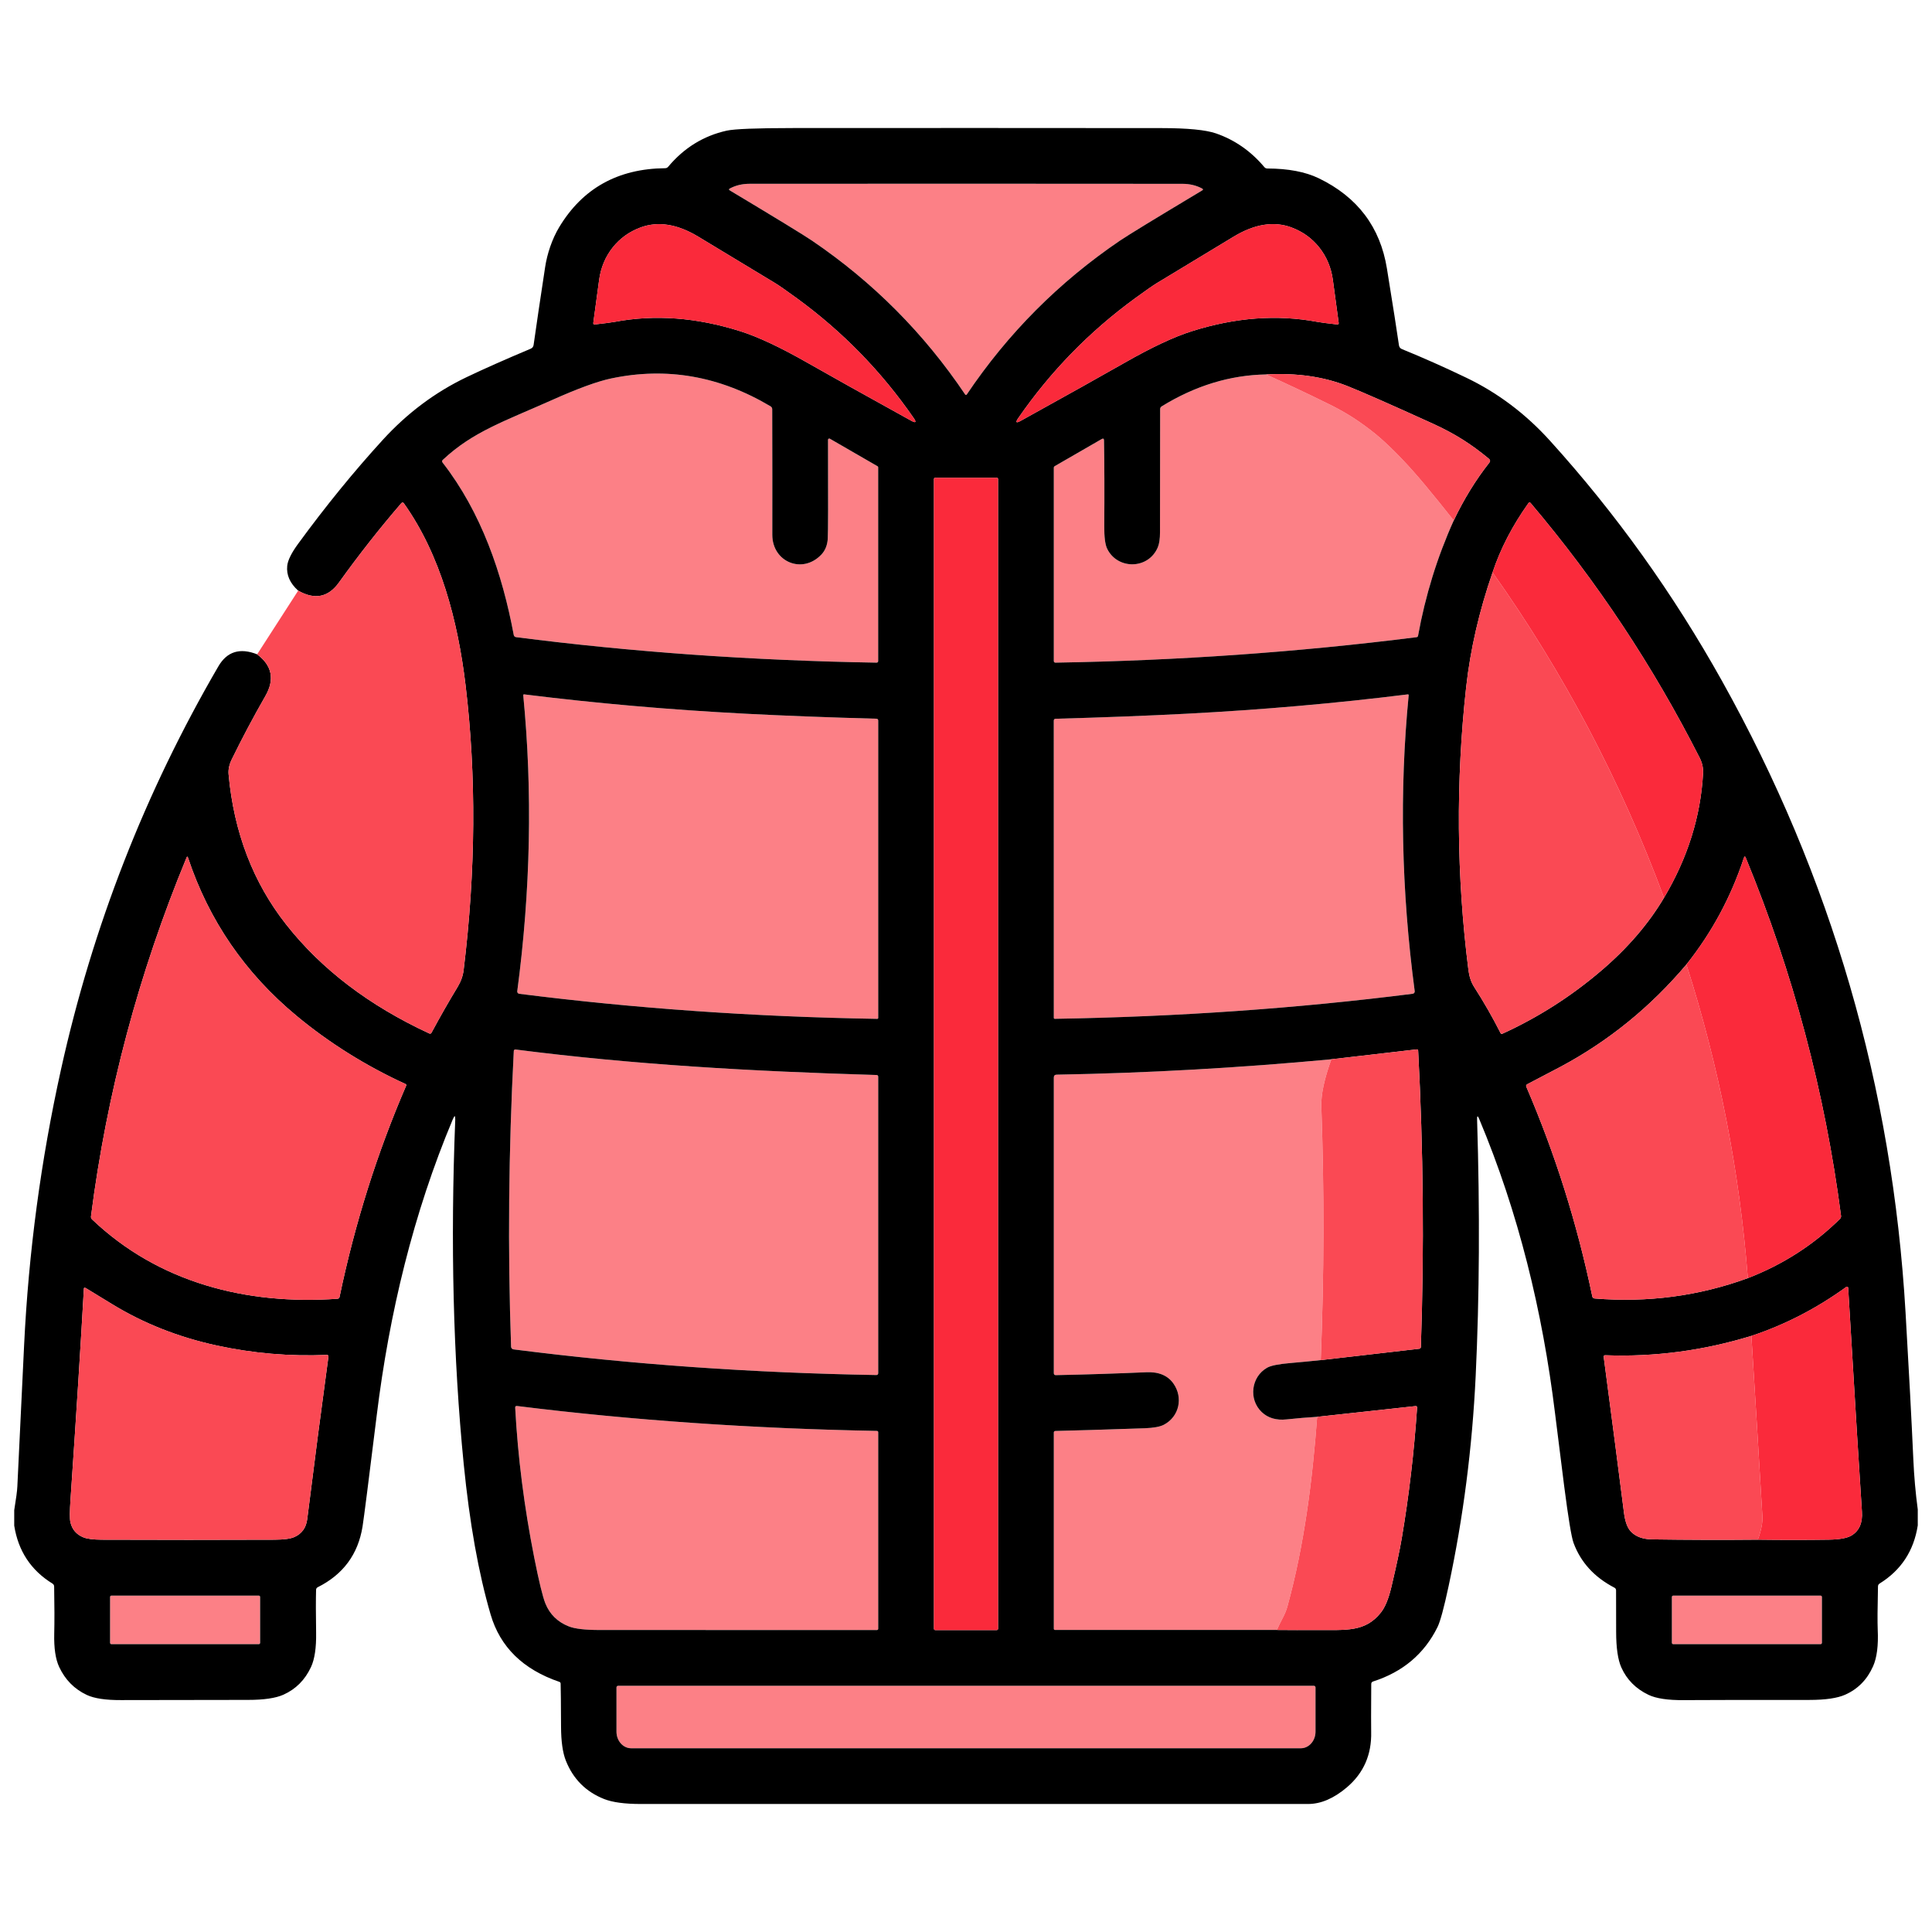 <?xml version="1.0" encoding="UTF-8"?>
<!DOCTYPE svg PUBLIC "-//W3C//DTD SVG 1.1//EN" "http://www.w3.org/Graphics/SVG/1.1/DTD/svg11.dtd">
<!-- Creator: CorelDRAW -->
<svg xmlns="http://www.w3.org/2000/svg" xml:space="preserve" width="21.675mm" height="21.675mm" version="1.1" style="shape-rendering:geometricPrecision; text-rendering:geometricPrecision; image-rendering:optimizeQuality; fill-rule:evenodd; clip-rule:evenodd"
viewBox="0 0 2167.46 2167.46"
 xmlns:xlink="http://www.w3.org/1999/xlink"
 xmlns:xodm="http://www.corel.com/coreldraw/odm/2003">
 <defs>
  <style type="text/css">
   <![CDATA[
    .fil1 {fill:black;fill-rule:nonzero}
    .fil3 {fill:#FA2A3B;fill-rule:nonzero}
    .fil2 {fill:#FA4954;fill-rule:nonzero}
    .fil0 {fill:#FC8086;fill-rule:nonzero}
   ]]>
  </style>
 </defs>
 <g id="Layer_x0020_1">
  <g id="_1591238607968">
   <g>
    <path class="fil0" d="M1083.72 206.1c142.68,0.03 223.65,0.07 242.92,0.13 8.15,0.03 15.46,1.78 21.94,5.25 1.33,0.7 1.35,1.44 0.04,2.21 -52.22,31.26 -82.96,50.03 -92.22,56.31 -68.43,46.49 -125.73,104.06 -171.88,172.68 -0.12,0.17 -0.24,0.27 -0.38,0.29 -0.14,0.06 -0.28,0.09 -0.42,0.09 -0.16,0 -0.32,-0.03 -0.46,-0.09 -0.13,-0.02 -0.26,-0.12 -0.37,-0.29 -46.13,-68.63 -103.41,-126.19 -171.85,-172.68 -9.25,-6.28 -39.99,-25.07 -92.21,-56.35 -1.31,-0.78 -1.3,-1.51 0.04,-2.21 6.48,-3.47 13.79,-5.23 21.94,-5.25 19.27,-0.06 100.24,-0.09 242.91,-0.09z"/>
    <path class="fil0" d="M921.43 622.2c4.34,-4.56 6.74,-10.51 7.22,-17.85 0.42,-6.76 0.51,-43.73 0.29,-110.91 0,-0.14 0.02,-0.26 0.05,-0.38 0.2,-0.76 0.96,-1.21 1.7,-1.01 0.12,0.03 0.24,0.08 0.35,0.15l53.5 30.9c0.41,0.22 0.66,0.65 0.67,1.12l-0.01 217.23c0,1.33 -0.65,1.99 -1.95,1.96 -139.23,-2.34 -274.02,-11.88 -404.38,-28.61 -1.24,-0.17 -2.25,-1.12 -2.5,-2.37 -12.89,-69.25 -36.58,-137.9 -79.83,-193.46 -0.87,-1.11 -0.78,-2.14 0.25,-3.09 33.74,-31.66 69.61,-43.46 122.2,-66.94 29.09,-13.02 51.31,-21.13 66.66,-24.36 62.14,-13.13 121.76,-2.7 178.85,31.28 1.13,0.66 1.83,1.88 1.83,3.19 0.14,53.52 0.17,100.47 0.09,140.88 -0.04,30.53 33.78,44.63 55.01,22.27z"/>
    <path class="fil0" d="M1420.36 420.07c25.22,11.43 49.32,22.83 72.29,34.21 10.62,5.25 20.39,10.9 29.32,16.93 10.45,7.09 19.32,13.85 26.61,20.27 15.71,13.88 32.21,31.17 49.51,51.89 10.92,13.1 21.87,26.61 32.82,40.54 -18.54,41.13 -31.89,84.27 -40.04,129.43 -0.11,0.76 -0.75,1.38 -1.56,1.49 -132.57,16.77 -267.61,26.3 -405.11,28.58 -1.3,0 -1.96,-0.66 -1.96,-1.96l0 -216.64c0,-0.81 0.35,-1.42 1.04,-1.84l52.68 -30.4c1.67,-0.98 2.53,-0.49 2.59,1.46 0.47,27.41 0.57,59.4 0.29,95.97 -0.11,12.4 0.98,20.94 3.25,25.61 11.52,23.69 46.35,23.48 56.86,-1.71 1.61,-3.87 2.42,-9.48 2.42,-16.85 0.02,-54.58 0.08,-100.58 0.16,-137.98 0,-1.39 0.6,-2.46 1.79,-3.21 37.54,-23.11 76.56,-35.04 117.04,-35.79z"/>
    <path class="fil0" d="M587.92 778.99c80.58,10.04 163.24,17.26 247.97,21.69 44.99,2.33 94.05,4.21 147.19,5.63 1.44,0.02 2.17,0.75 2.17,2.17l0 333.51c0,0.57 -0.49,1.04 -1.09,1.04 -137.78,-2.28 -271.67,-11.65 -401.66,-28.11 0,-0.01 0,-0.01 0,-0.01 -1.4,-0.17 -2.38,-1.46 -2.21,-2.87 0,0 0,0 0,0 15.01,-113.23 17.25,-223.94 6.71,-332.14 0,-0.03 0,-0.05 0,-0.08 0,-0.46 0.37,-0.84 0.83,-0.84 0.03,0 0.06,0 0.09,0.01l0 0z"/>
    <path class="fil0" d="M1579.44 778.99c0.03,-0.01 0.06,-0.01 0.09,-0.01 0.46,0 0.83,0.38 0.83,0.84 0,0.03 0,0.05 0,0.08 -10.51,108.17 -8.26,218.87 6.76,332.1 0,0 0,0 0,0 0.17,1.41 -0.82,2.7 -2.21,2.87 0,0 0,0 0,0 -129.97,16.47 -263.83,25.84 -401.58,28.12 -0.6,-0.01 -1.09,-0.47 -1.09,-1.05l-0.04 -333.42c0,-1.42 0.72,-2.14 2.17,-2.17 53.14,-1.45 102.19,-3.34 147.15,-5.67 84.73,-4.43 167.37,-11.65 247.92,-21.69z"/>
    <path class="fil0" d="M578.29 1177.4c131.84,16.93 265.02,24.52 405,28.61 1.3,0.03 1.96,0.7 1.96,2l0 332.39c0,1.5 -0.75,2.24 -2.26,2.21 -139.36,-2.37 -275,-11.96 -406.91,-28.78 -1.5,-0.2 -2.65,-1.45 -2.71,-2.97 -3.84,-109.13 -2.83,-219.77 3.04,-331.92 0,-0.02 0,-0.05 0.01,-0.08 0.08,-0.89 0.88,-1.55 1.8,-1.47 0.02,0 0.04,0 0.06,0l0.01 0.01z"/>
    <path class="fil0" d="M1493.6 1188.37c-7.95,22.16 -11.69,39.77 -11.22,52.84 3.34,94.71 3.12,189.6 -0.66,284.67 -11.15,1.2 -22.44,2.28 -33.87,3.26 -13.29,1.11 -22.05,2.86 -26.28,5.25 -17.89,10.1 -21.15,35.41 -6.09,49.76 7.07,6.73 16.38,9.47 27.95,8.22 11.43,-1.23 22.85,-2.19 34.28,-2.88 -5.38,71.45 -14.39,143.52 -33.36,212.64 -1.14,4.19 -2.97,8.66 -5.47,13.38 -2.25,4.23 -4.37,8.6 -6.34,13.1l-248.96 0c-0.74,0 -1.34,-0.6 -1.34,-1.33l0 -220.23c0,0 0,0 0,0 0,-0.91 0.72,-1.65 1.63,-1.67 20.69,-0.47 54.1,-1.49 100.23,-3.04 10.09,-0.37 17.31,-1.69 21.64,-3.97 17.27,-9.09 21.86,-30.49 10.64,-46.29 -6.39,-9.01 -16.5,-13.21 -30.32,-12.6 -33.95,1.5 -67.78,2.59 -101.48,3.25 -1.56,0.03 -2.34,-0.73 -2.34,-2.29l0 -331.51c0,-2.17 1.07,-3.27 3.21,-3.3 101.64,-1.8 204.35,-7.56 308.15,-17.26z"/>
    <path class="fil0" d="M983.83 1605.3c0.78,0 1.42,0.63 1.42,1.42l0 220.56c0,0.78 -0.64,1.41 -1.42,1.41 -75.36,0.03 -179.06,0.02 -311.11,-0.04 -16.24,0 -27.74,-1.33 -34.5,-4 -12.65,-4.95 -21.45,-13.56 -26.4,-25.82 -3,-7.51 -7.15,-24.54 -12.43,-51.09 -11.34,-57.23 -18.48,-113.37 -21.4,-168.43 -0.08,-1.47 0.6,-2.12 2.05,-1.96 129.19,16.05 263.78,25.36 403.79,27.95z"/>
    <path class="fil0" d="M124.99 1790.07l165.33 0c0.83,0 1.51,0.67 1.51,1.5l-0.01 51.47c0.01,0.83 -0.67,1.5 -1.49,1.5l-165.34 0c-0.83,0 -1.5,-0.67 -1.5,-1.5l-0.01 -51.47c0.01,-0.83 0.68,-1.5 1.51,-1.5z"/>
    <path class="fil0" d="M1877.17 1790.07l165.25 0c0.85,0 1.54,0.69 1.54,1.54l0 51.39c0,0.85 -0.69,1.54 -1.54,1.54l-165.25 0c-0.86,0 -1.55,-0.69 -1.55,-1.54l0 -51.39c0,-0.85 0.69,-1.54 1.55,-1.54z"/>
    <path class="fil0" d="M1474.04 1891.26c0.99,0 1.8,0.8 1.8,1.79l0 49.64c0,10.29 -7.38,18.64 -16.48,18.64l-751.27 0c-9.1,0 -16.48,-8.35 -16.48,-18.64l0 -49.64c0,-0.99 0.81,-1.79 1.8,-1.79l780.63 0z"/>
   </g>
   <path class="fil1" d="M2151.49 1693.43l0 17.89c-4.42,28.53 -18.69,50.26 -42.79,65.2 -1.2,0.75 -1.81,1.83 -1.84,3.25 -0.56,24.19 -0.65,40.36 -0.29,48.51 0.83,17.77 -0.92,31.49 -5.26,41.17 -6.61,14.87 -17.03,25.47 -31.24,31.78 -8.75,3.92 -22.17,5.88 -40.25,5.88 -78.63,0 -125.53,0.07 -140.68,0.21 -17.88,0.17 -31.12,-1.81 -39.71,-5.92 -14.21,-6.79 -24.37,-17.02 -30.49,-30.7 -3.87,-8.65 -5.81,-21.94 -5.84,-39.88 -0.05,-27.69 -0.08,-43.25 -0.08,-46.67 -0.03,-1.36 -0.66,-2.36 -1.88,-3 -22.52,-11.71 -37.8,-28.46 -45.84,-50.26 -2.33,-6.34 -5.84,-27.59 -10.51,-63.74 -2.86,-22.27 -6.28,-49.53 -10.26,-81.79 -14.02,-114.33 -41,-225.02 -85.01,-329.88 -1.75,-4.2 -2.55,-4.02 -2.41,0.54 3.17,102.8 2.64,198.66 -1.59,287.59 -3.84,80.5 -13.94,159.02 -30.32,235.58 -5.23,24.49 -9.4,39.9 -12.51,46.21 -14.8,29.97 -38.89,50.32 -72.29,61.02 -1.33,0.45 -2.01,1.36 -2.04,2.75 -0.2,30.79 -0.22,48.74 -0.08,53.85 0.61,25.44 -8.46,46.15 -27.2,62.11 -14.68,12.48 -29.21,18.72 -43.59,18.72 -283.43,0.03 -532.98,0.03 -748.64,0 -17.99,0 -31.7,-1.86 -41.13,-5.58 -20.46,-8.1 -34.78,-22.49 -42.96,-43.17 -3.5,-8.9 -5.28,-21.53 -5.34,-37.88 -0.11,-26.64 -0.26,-42.78 -0.46,-48.42 -0.02,-0.97 -0.5,-1.63 -1.42,-1.96 -40.73,-13.91 -66.44,-39.08 -77.12,-75.54 -13.54,-46.27 -23.6,-102.53 -30.19,-168.8 -11.82,-119.2 -14.99,-247.91 -9.51,-386.1 0.19,-5.26 -0.73,-5.47 -2.76,-0.63 -44.38,105.65 -71.28,217.93 -85.29,331.8 -9.07,73.49 -14.38,115.16 -15.94,125.01 -5,31.08 -21.73,53.76 -50.17,68.02 -1.28,0.64 -1.93,1.66 -1.96,3.05 -0.31,10.76 -0.29,26.74 0.04,47.92 0.28,16.91 -1.63,29.77 -5.71,38.58 -6.73,14.49 -17.05,24.85 -30.95,31.08 -8.68,3.89 -21.92,5.84 -39.71,5.84 -78.42,0.08 -125.95,0.15 -142.61,0.21 -17.18,0.08 -29.96,-1.85 -38.33,-5.8 -13.96,-6.59 -24.27,-17.05 -30.95,-31.37 -4.08,-8.7 -5.93,-21.14 -5.54,-37.33 0.33,-13.65 0.3,-31.28 -0.09,-52.88 -0.03,-1.45 -0.66,-2.56 -1.92,-3.34 -24.08,-14.85 -38.37,-36.51 -42.87,-64.99l0 -17.3c2.14,-13.1 3.31,-21.96 3.5,-26.57 1,-21.03 3.53,-73.89 7.59,-158.58 5.03,-104.36 18.84,-207.51 41.42,-309.45 35.48,-160.25 94.32,-310.94 176.51,-452.09 9.68,-16.66 24.18,-21.16 43.51,-13.52 16.77,12.63 19.86,28.19 9.3,46.68 -13.54,23.63 -26.11,47.31 -37.71,71.03 -2.89,5.89 -4.1,11.5 -3.63,16.81 5.95,65.29 27.52,121.53 64.7,168.71 39.48,50.14 92.94,90.83 160.37,122.09 1.17,0.53 2.04,0.24 2.63,-0.88 9.73,-18.1 19.45,-35.13 29.15,-51.09 3.78,-6.26 6.06,-12.61 6.84,-19.06 13.63,-111.28 14.35,-217.85 2.17,-319.71 -8.59,-71.61 -27.86,-145.9 -69.28,-204.08 -0.03,-0.06 -0.08,-0.11 -0.12,-0.17 -0.64,-0.7 -1.73,-0.74 -2.45,-0.09 -0.05,0.04 -0.09,0.08 -0.14,0.13 -24.11,27.92 -47.46,57.62 -70.07,89.09 -11.93,16.66 -27.17,19.69 -45.72,9.1 -9.23,-8.29 -13.33,-17.55 -12.3,-27.78 0.64,-6.23 4.71,-14.48 12.22,-24.74 30.95,-42.35 62.68,-81.29 95.18,-116.83 27.36,-29.91 58.59,-53.27 93.68,-70.07 19.55,-9.34 43.58,-20 72.08,-31.99 1.86,-0.81 2.95,-2.21 3.25,-4.21 3.25,-23.02 7.56,-52.13 12.93,-87.3 2.25,-14.85 7.68,-31.37 15.81,-44.88 26.25,-43.57 65.84,-65.61 118.79,-66.11 1.39,0 2.54,-0.54 3.46,-1.63 17.74,-21.21 39.62,-34.71 65.65,-40.5 8.68,-1.91 33.4,-2.89 74.16,-2.92 137.89,-0.11 275.78,-0.09 413.68,0.05 29.28,0.02 49.64,2.01 61.1,5.96 21.05,7.29 39.11,19.87 54.18,37.75 0.89,1.08 2.05,1.62 3.46,1.62 23.42,0.06 42.63,3.72 57.65,10.97 43.46,21.03 68.94,54.78 76.45,101.28 6.9,42.6 11.4,71.32 13.51,86.17 0.25,1.84 1.46,3.42 3.17,4.12 23.64,9.63 47.82,20.37 72.54,32.25 35.14,16.88 66.37,40.4 93.68,70.57 73.93,81.64 138.26,171.47 192.99,269.49 122.62,219.58 191.28,455.87 205.96,708.85 3.84,65.85 6.74,120.75 8.72,164.72 0.83,18.77 2.48,37.42 4.96,55.97zm-1067.77 -1250.37c0.14,0 0.28,-0.03 0.42,-0.09 0.14,-0.02 0.26,-0.12 0.38,-0.29 46.15,-68.63 103.45,-126.19 171.88,-172.68 9.26,-6.28 40,-25.05 92.22,-56.31 1.31,-0.77 1.29,-1.51 -0.04,-2.21 -6.48,-3.47 -13.79,-5.22 -21.94,-5.25 -19.27,-0.06 -100.24,-0.1 -242.92,-0.13 -142.67,0 -223.64,0.03 -242.91,0.09 -8.15,0.02 -15.46,1.78 -21.94,5.25 -1.34,0.7 -1.35,1.43 -0.04,2.21 52.22,31.29 82.96,50.07 92.21,56.35 68.44,46.49 125.72,104.06 171.85,172.68 0.11,0.17 0.24,0.27 0.37,0.29 0.14,0.06 0.3,0.09 0.46,0.09zm-189.61 -108.37c-12.09,-8.81 -20.26,-14.5 -24.48,-17.06 -40.96,-24.77 -69.74,-42.16 -86.34,-52.17 -23.53,-14.19 -45.17,-17.58 -64.94,-10.18 -12.52,4.7 -22.8,12.11 -30.87,22.23 -8.34,10.51 -13.46,22.71 -15.35,36.58 -4.03,29.78 -6.2,45.78 -6.5,48.01 -0.23,1.42 0.37,2.04 1.79,1.88 11.23,-1.26 18.69,-2.23 22.36,-2.93 44.9,-8.42 91.79,-4.92 140.64,10.52 19.94,6.28 45.06,18.07 75.37,35.37 23.22,13.26 62.02,34.93 116.41,65.02 5.28,2.92 6.2,1.89 2.75,-3.09 -36.06,-52.13 -79.67,-96.86 -130.84,-134.18zm379.14 0.05c-51.16,37.34 -94.78,82.09 -130.84,134.26 -3.45,4.98 -2.53,6.01 2.75,3.09 54.39,-30.12 93.2,-51.81 116.41,-65.07 30.34,-17.32 55.48,-29.13 75.41,-35.41 48.86,-15.46 95.76,-18.98 140.69,-10.56 3.67,0.7 11.12,1.67 22.36,2.93 1.42,0.16 2.01,-0.46 1.79,-1.88 -0.31,-2.23 -2.47,-18.24 -6.51,-48.05 -1.89,-13.88 -7.02,-26.07 -15.39,-36.58 -8.06,-10.12 -18.35,-17.53 -30.86,-22.23 -19.77,-7.4 -41.43,-3.99 -64.99,10.22 -16.6,10.01 -45.37,27.41 -86.33,52.22 -4.23,2.56 -12.39,8.24 -24.49,17.06zm-351.82 287.46c-21.23,22.36 -55.05,8.26 -55.01,-22.27 0.08,-40.41 0.05,-87.36 -0.09,-140.86 0,-1.33 -0.7,-2.55 -1.85,-3.22 -57.07,-33.97 -116.69,-44.4 -178.83,-31.27 -15.35,3.22 -37.57,11.34 -66.66,24.36 -52.59,23.48 -88.46,35.28 -122.2,66.94 -1.03,0.95 -1.12,1.98 -0.25,3.09 43.25,55.56 66.94,124.21 79.83,193.45 0.25,1.26 1.26,2.21 2.51,2.38 130.35,16.73 265.14,26.27 404.37,28.61 1.3,0.03 1.95,-0.63 1.95,-1.96l0 -217.23c0,-0.47 -0.25,-0.9 -0.66,-1.12l-53.52 -30.91c-0.09,-0.06 -0.21,-0.11 -0.33,-0.14 -0.74,-0.2 -1.5,0.25 -1.7,1.01 -0.03,0.12 -0.05,0.24 -0.05,0.36 0.22,67.2 0.12,104.17 -0.29,110.93 -0.48,7.34 -2.88,13.29 -7.22,17.85zm709.48 -38.29c11.46,-24.03 24.75,-45.63 39.88,-64.82 1.3,-1.64 1.14,-3.12 -0.5,-4.46 -19.98,-16.56 -38.13,-28.07 -63.07,-39.46 -48.24,-21.94 -80.21,-35.99 -95.89,-42.17 -26.55,-10.48 -56.88,-14.79 -90.97,-12.93 -40.48,0.75 -79.5,12.68 -117.04,35.79 -1.19,0.75 -1.79,1.82 -1.79,3.21 -0.08,37.4 -0.14,83.4 -0.16,137.98 0,7.37 -0.81,12.98 -2.42,16.85 -10.51,25.19 -45.34,25.4 -56.86,1.71 -2.27,-4.67 -3.36,-13.21 -3.25,-25.61 0.28,-36.57 0.18,-68.56 -0.29,-95.97 -0.06,-1.95 -0.92,-2.44 -2.59,-1.46l-52.68 30.4c-0.69,0.42 -1.04,1.03 -1.04,1.84l0 216.64c0,1.3 0.66,1.96 1.96,1.96 137.5,-2.28 272.53,-11.81 405.09,-28.57 0.83,-0.12 1.47,-0.74 1.58,-1.53 8.15,-45.14 21.5,-88.27 40.04,-129.4zm-511.23 -46.51c0,-0.78 -0.64,-1.42 -1.42,-1.42l-69.07 0.01c-0.78,-0.01 -1.42,0.63 -1.42,1.41l0 1289.92c0,0.78 0.64,1.42 1.42,1.42l69.07 0c0.78,0 1.42,-0.64 1.42,-1.42l0 -1289.92zm554.78 104.82c-15.02,43.35 -24.89,86.27 -29.62,128.76 -11.7,105.83 -10.85,211.56 2.55,317.2 0.97,7.59 3.11,13.94 6.42,19.06 10.96,17.07 20.84,34.34 29.66,51.81 0.36,0.71 1.24,1.01 1.99,0.67 40.21,-18.33 77.3,-42.01 111.25,-71.04 29.44,-25.19 52.82,-52.37 70.11,-81.54 26.56,-44.71 41.16,-91.25 43.8,-139.6 0.3,-5.93 -0.92,-11.61 -3.67,-17.06 -52.22,-103 -115.51,-198.42 -189.87,-286.26 -0.27,-0.31 -0.67,-0.5 -1.09,-0.5 -0.48,0 -0.93,0.24 -1.2,0.63 -18.1,25.41 -31.55,51.37 -40.33,77.87zm-1086.54 136.77c-0.03,-0.01 -0.06,-0.01 -0.09,-0.01 -0.46,0 -0.83,0.38 -0.83,0.84 0,0.03 0,0.05 0.01,0.08 10.53,108.2 8.29,218.91 -6.72,332.14 0,0 0,0 0,0 -0.17,1.41 0.81,2.7 2.21,2.87 0,0 0,0 0,0 129.99,16.47 263.88,25.84 401.66,28.12 0.6,0 1.09,-0.47 1.09,-1.05l0 -333.5c0,-1.42 -0.73,-2.15 -2.17,-2.17 -53.14,-1.42 -102.2,-3.3 -147.19,-5.63 -84.73,-4.43 -167.39,-11.65 -247.97,-21.69zm991.52 0c-80.55,10.04 -163.19,17.26 -247.92,21.69 -44.96,2.33 -94.01,4.22 -147.15,5.67 -1.45,0.03 -2.17,0.75 -2.17,2.17l0.04 333.42c0,0.58 0.49,1.04 1.09,1.04 137.75,-2.27 271.61,-11.64 401.58,-28.1 0,-0.01 0,-0.01 0,-0.01 1.39,-0.17 2.38,-1.46 2.21,-2.87 0,0 0,0 0,-0.01 -15.02,-113.22 -17.27,-223.92 -6.76,-332.09 0,-0.03 0,-0.05 0,-0.08 0,-0.46 -0.37,-0.84 -0.83,-0.84 -0.03,0 -0.06,0 -0.09,0.01zm-1123.74 438.91c0.28,-0.67 -0.02,-1.43 -0.66,-1.71 -44.86,-20.58 -85.66,-46.12 -122.42,-76.62 -57.76,-47.94 -98.33,-107.07 -121.71,-177.39 -0.48,-1.51 -1.02,-1.52 -1.63,-0.05 -53.72,129.89 -89.45,264.03 -107.19,402.42 -0.17,1.39 0.25,2.56 1.25,3.5 74.57,70.99 173.26,96.19 275.16,89.01 1.36,-0.08 2.18,-0.8 2.46,-2.17 17.24,-82.56 42.15,-161.55 74.74,-236.99zm1436.23 -135.85c-40.29,47.74 -87.42,86.02 -141.39,114.83 -5.26,2.81 -17.63,9.3 -37.13,19.47 -1.25,0.67 -1.6,1.66 -1.04,2.97 32.4,75.3 57.06,153.68 73.99,235.16 0.23,1.21 1.27,2.13 2.53,2.25 59.74,4.84 117.06,-2.77 171.95,-22.82 39.59,-15.35 74.04,-37.51 103.35,-66.48 0.97,-0.98 1.38,-2.14 1.21,-3.51 -18.1,-138.75 -53.71,-272.58 -106.82,-401.49 -0.8,-2.01 -1.54,-1.98 -2.21,0.08 -14.43,43.88 -35.91,83.72 -64.44,119.54zm-1313.64 95.35c-0.03,-0.01 -0.05,-0.01 -0.07,-0.01 -0.92,-0.08 -1.72,0.58 -1.8,1.47 -0.01,0.03 -0.01,0.06 -0.01,0.09 -5.87,112.14 -6.88,222.78 -3.05,331.92 0.07,1.51 1.22,2.76 2.72,2.96 131.91,16.82 267.55,26.41 406.91,28.78 1.51,0.03 2.26,-0.71 2.26,-2.21l0 -332.39c0,-1.3 -0.66,-1.97 -1.96,-2 -139.98,-4.09 -273.16,-11.68 -405,-28.61zm915.31 10.97c-103.8,9.7 -206.51,15.46 -308.15,17.26 -2.14,0.03 -3.21,1.13 -3.21,3.3l0 331.51c0,1.56 0.78,2.32 2.34,2.29 33.7,-0.66 67.53,-1.75 101.48,-3.25 13.82,-0.61 23.93,3.59 30.32,12.6 11.22,15.8 6.63,37.2 -10.64,46.29 -4.33,2.28 -11.55,3.6 -21.64,3.97 -46.13,1.55 -79.54,2.57 -100.23,3.04 -0.91,0.02 -1.63,0.76 -1.63,1.67 0,0 0,0 0,0l0 220.23c0,0.73 0.6,1.33 1.34,1.33l248.96 0c15.21,0.14 30.28,0.17 45.21,0.09 32.45,-0.17 53.64,2.54 71.29,-19.44 4.81,-6.01 8.77,-15.57 11.88,-28.7 5.65,-23.86 9.53,-42.06 11.64,-54.6 8.12,-47.82 13.86,-96.69 17.23,-146.61 0.11,-1.39 -0.53,-2.01 -1.92,-1.87l-110.16 12.01c-11.43,0.69 -22.85,1.65 -34.28,2.88 -11.57,1.25 -20.88,-1.49 -27.95,-8.22 -15.06,-14.35 -11.8,-39.66 6.09,-49.76 4.23,-2.39 12.99,-4.14 26.28,-5.25 11.43,-0.98 22.72,-2.06 33.87,-3.26l110.53 -12.76c0.98,-0.12 1.74,-0.93 1.79,-1.92 3.78,-111.03 2.77,-221.88 -3.04,-332.55 -0.04,-0.78 -0.69,-1.39 -1.46,-1.39 -0.06,0 -0.12,0 -0.17,0.01l-95.77 11.1zm-1125.11 333.47c0.01,-0.06 0.01,-0.11 0.01,-0.16 0.03,-0.87 -0.67,-1.61 -1.57,-1.64 -0.04,0 -0.08,0 -0.12,0 -41.82,1.78 -83.06,-1.75 -123.74,-10.59 -42.91,-9.32 -82.06,-24.8 -117.46,-46.47 -17.91,-10.95 -27.4,-16.75 -28.49,-17.39 -1.94,-1.19 -2.94,-1.22 -3,-0.08 -3.59,63.73 -8.59,142.65 -15.01,236.74 -0.92,13.24 -0.96,21.72 -0.13,25.44 1.86,8.13 6.69,13.78 14.47,16.98 4.17,1.72 11.04,2.62 20.61,2.67 65.9,0.25 130.53,0.25 193.91,0 10.51,-0.03 17.96,-1.03 22.35,-3 8.34,-3.76 13.13,-10.44 14.35,-20.06 8.01,-63.96 15.95,-124.77 23.82,-182.44zm1596.35 -23.15c-53.92,16.54 -108.53,23.79 -163.84,21.73 -1.41,-0.06 -2.03,0.61 -1.83,2 9.23,69.74 16.81,127.99 22.73,174.76 1.28,10.04 3.92,17.12 7.93,21.23 5.42,5.54 13.23,8.39 23.44,8.56 39.79,0.58 79.38,0.69 118.79,0.33 26.69,0.36 53.23,0.36 79.62,0 12.12,-0.17 20.62,-1.73 25.48,-4.67 8.65,-5.23 12.55,-14.14 11.68,-26.74 -2.17,-31.98 -7.31,-115.69 -15.43,-251.13 -0.01,-0.13 -0.04,-0.26 -0.08,-0.38 -0.25,-0.69 -1,-1.05 -1.67,-0.81 -0.12,0.04 -0.24,0.11 -0.34,0.18 -33.36,24.17 -68.86,42.48 -106.48,54.94zm-981.01 106.61c-140.01,-2.59 -274.6,-11.9 -403.79,-27.95 -1.45,-0.16 -2.13,0.49 -2.05,1.96 2.92,55.06 10.06,111.2 21.4,168.43 5.28,26.55 9.43,43.58 12.43,51.09 4.95,12.26 13.75,20.87 26.4,25.82 6.76,2.67 18.26,4 34.5,4 132.05,0.06 235.75,0.07 311.11,0.05 0.78,-0.01 1.42,-0.64 1.42,-1.42l0 -220.56c0,-0.79 -0.64,-1.42 -1.42,-1.42l0 0zm-692.01 186.27c0.01,-0.83 -0.67,-1.5 -1.49,-1.5l-165.34 0c-0.83,0 -1.5,0.67 -1.5,1.5l-0.01 51.47c0.01,0.83 0.68,1.5 1.51,1.5l165.33 0c0.83,0 1.51,-0.67 1.51,-1.5l-0.01 -51.47zm1752.14 0.04c0,-0.85 -0.69,-1.54 -1.54,-1.54l-165.25 0c-0.86,0 -1.55,0.69 -1.55,1.54l0 51.39c0,0.85 0.69,1.54 1.55,1.54l165.25 0c0.85,0 1.54,-0.69 1.54,-1.54l0 -51.39zm-569.92 99.65l-780.64 0c-0.98,0 -1.79,0.8 -1.79,1.79l0 49.64c0,10.29 7.38,18.64 16.48,18.64l751.27 0c9.1,0 16.48,-8.35 16.48,-18.64l0 -49.64c0,-0.99 -0.81,-1.79 -1.8,-1.79l0 0z"/>
   <g>
    <path class="fil2" d="M1630.91 583.91c-10.95,-13.93 -21.9,-27.44 -32.82,-40.54 -17.3,-20.72 -33.8,-38.01 -49.51,-51.89 -7.29,-6.42 -16.16,-13.18 -26.61,-20.27 -8.93,-6.03 -18.7,-11.68 -29.32,-16.93 -22.97,-11.38 -47.07,-22.78 -72.29,-34.21 34.09,-1.86 64.42,2.45 90.97,12.93 15.68,6.18 47.65,20.23 95.89,42.17 24.94,11.39 43.09,22.9 63.07,39.46 1.64,1.34 1.8,2.82 0.5,4.46 -15.13,19.19 -28.42,40.79 -39.88,64.82z"/>
    <path class="fil2" d="M288.49 734.06l46.04 -71.44c18.55,10.59 33.79,7.56 45.72,-9.1 22.61,-31.47 45.96,-61.17 70.07,-89.09 0.05,-0.05 0.09,-0.09 0.14,-0.13 0.72,-0.65 1.81,-0.61 2.45,0.09 0.04,0.06 0.09,0.11 0.12,0.17 41.42,58.18 60.69,132.47 69.28,204.08 12.18,101.86 11.46,208.43 -2.17,319.71 -0.78,6.45 -3.06,12.8 -6.84,19.06 -9.7,15.96 -19.42,32.99 -29.15,51.09 -0.59,1.12 -1.46,1.41 -2.63,0.88 -67.43,-31.26 -120.89,-71.95 -160.37,-122.09 -37.18,-47.18 -58.75,-103.42 -64.7,-168.71 -0.47,-5.31 0.74,-10.92 3.63,-16.81 11.6,-23.72 24.17,-47.4 37.71,-71.03 10.57,-18.49 7.47,-34.05 -9.3,-46.68z"/>
    <path class="fil2" d="M1674.46 642.22c79.58,112.14 143.7,233.78 192.36,364.92 -17.29,29.17 -40.67,56.35 -70.11,81.54 -33.95,29.03 -71.03,52.71 -111.24,71.03 -0.76,0.35 -1.64,0.05 -2.01,-0.67 -8.81,-17.46 -18.69,-34.73 -29.65,-51.8 -3.31,-5.12 -5.45,-11.47 -6.42,-19.06 -13.4,-105.64 -14.25,-211.37 -2.55,-317.2 4.73,-42.49 14.6,-85.41 29.62,-128.76z"/>
    <path class="fil2" d="M455.7 1217.9c-32.59,75.44 -57.5,154.43 -74.74,236.99 -0.28,1.36 -1.1,2.09 -2.46,2.17 -101.9,7.18 -200.59,-18.02 -275.16,-89.01 -1,-0.94 -1.42,-2.11 -1.25,-3.5 17.74,-138.39 53.47,-272.53 107.19,-402.42 0.61,-1.47 1.15,-1.46 1.63,0.05 23.38,70.32 63.95,129.45 121.71,177.39 36.76,30.5 77.56,56.04 122.41,76.62 0.65,0.28 0.95,1.04 0.67,1.71l0 0z"/>
    <path class="fil2" d="M1891.93 1082.05c36.62,114.37 59.59,231.66 68.91,351.86 -54.89,20.05 -112.2,27.66 -171.93,22.82 -1.28,-0.12 -2.32,-1.04 -2.55,-2.28 -16.93,-81.45 -41.59,-159.83 -73.99,-235.13 -0.56,-1.31 -0.21,-2.3 1.04,-2.97 19.5,-10.17 31.87,-16.66 37.13,-19.47 53.97,-28.81 101.1,-67.09 141.39,-114.83z"/>
    <path class="fil2" d="M1481.72 1525.88c3.78,-95.07 4,-189.96 0.66,-284.67 -0.47,-13.07 3.27,-30.68 11.22,-52.84l95.77 -11.1c0.05,-0.01 0.11,-0.01 0.17,-0.01 0.77,0 1.42,0.61 1.46,1.39 5.81,110.67 6.82,221.52 3.04,332.55 -0.05,0.99 -0.81,1.8 -1.79,1.92l-110.53 12.76z"/>
    <path class="fil2" d="M368.49 1521.84c-7.87,57.67 -15.81,118.48 -23.82,182.44 -1.22,9.62 -6.01,16.3 -14.35,20.06 -4.39,1.97 -11.84,2.97 -22.35,3 -63.38,0.25 -128.01,0.25 -193.91,0 -9.57,-0.05 -16.44,-0.95 -20.61,-2.67 -7.78,-3.2 -12.61,-8.85 -14.47,-16.98 -0.83,-3.72 -0.79,-12.2 0.13,-25.44 6.42,-94.09 11.42,-173.01 15.01,-236.74 0.06,-1.14 1.06,-1.11 3,0.08 1.09,0.64 10.58,6.44 28.49,17.39 35.4,21.67 74.55,37.15 117.46,46.47 40.68,8.84 81.93,12.37 123.75,10.59 0.03,0 0.07,0 0.11,0 0.9,0.03 1.6,0.77 1.57,1.64 0,0.05 0,0.1 -0.01,0.14l0 0.02z"/>
    <path class="fil2" d="M1964.84 1498.69c4.28,67.6 8.4,135.05 12.35,202.37 0.41,7.01 -1.3,15.76 -5.13,26.24 -39.41,0.36 -79,0.25 -118.79,-0.33 -10.21,-0.17 -18.02,-3.02 -23.44,-8.56 -4.01,-4.11 -6.65,-11.19 -7.93,-21.23 -5.92,-46.77 -13.5,-105.02 -22.73,-174.76 -0.2,-1.39 0.42,-2.06 1.83,-2 55.31,2.06 109.92,-5.19 163.84,-21.73z"/>
    <path class="fil2" d="M1432.54 1828.61c1.97,-4.5 4.09,-8.87 6.34,-13.1 2.5,-4.72 4.33,-9.19 5.47,-13.38 18.97,-69.12 27.98,-141.19 33.36,-212.64l110.16 -12.01c1.39,-0.14 2.03,0.48 1.92,1.87 -3.37,49.92 -9.11,98.79 -17.23,146.61 -2.11,12.54 -5.99,30.74 -11.64,54.6 -3.11,13.13 -7.07,22.69 -11.88,28.7 -17.65,21.98 -38.84,19.27 -71.29,19.44 -14.93,0.08 -30,0.05 -45.21,-0.09z"/>
   </g>
   <g>
    <path class="fil3" d="M894.11 334.69c51.17,37.32 94.78,82.05 130.84,134.18 3.45,4.98 2.53,6.01 -2.75,3.09 -54.39,-30.09 -93.19,-51.76 -116.41,-65.02 -30.31,-17.3 -55.43,-29.09 -75.37,-35.37 -48.85,-15.44 -95.74,-18.94 -140.64,-10.52 -3.67,0.7 -11.13,1.67 -22.36,2.93 -1.42,0.16 -2.02,-0.46 -1.79,-1.88 0.3,-2.23 2.47,-18.23 6.5,-48.01 1.89,-13.88 7.01,-26.07 15.35,-36.58 8.07,-10.12 18.35,-17.53 30.87,-22.23 19.77,-7.4 41.41,-4.01 64.94,10.18 16.6,10.01 45.38,27.4 86.34,52.17 4.22,2.56 12.39,8.25 24.48,17.06z"/>
    <path class="fil3" d="M1273.25 334.74c12.1,-8.82 20.26,-14.5 24.49,-17.06 40.96,-24.81 69.73,-42.21 86.33,-52.22 23.56,-14.21 45.22,-17.62 64.99,-10.22 12.51,4.7 22.8,12.11 30.86,22.23 8.37,10.51 13.5,22.7 15.39,36.58 4.04,29.81 6.2,45.82 6.51,48.05 0.22,1.42 -0.37,2.04 -1.79,1.88 -11.24,-1.26 -18.69,-2.23 -22.36,-2.93 -44.93,-8.42 -91.83,-4.9 -140.69,10.56 -19.93,6.28 -45.07,18.09 -75.41,35.41 -23.21,13.26 -62.02,34.95 -116.41,65.07 -5.28,2.92 -6.2,1.89 -2.75,-3.09 36.06,-52.17 79.68,-96.92 130.84,-134.26z"/>
    <path class="fil3" d="M1049.19 535.99l69.07 0c0.78,-0.01 1.42,0.63 1.42,1.41l0 1289.92c0,0.78 -0.64,1.42 -1.42,1.42l-69.07 0c-0.78,0 -1.42,-0.64 -1.42,-1.42l0 -1289.92c0,-0.78 0.64,-1.42 1.42,-1.42z"/>
    <path class="fil3" d="M1866.82 1007.14c-48.66,-131.14 -112.78,-252.78 -192.36,-364.92 8.78,-26.5 22.23,-52.46 40.33,-77.87 0.27,-0.39 0.72,-0.63 1.2,-0.63 0.42,0 0.82,0.19 1.09,0.5 74.36,87.84 137.65,183.26 189.87,286.26 2.75,5.45 3.97,11.13 3.67,17.06 -2.64,48.35 -17.24,94.89 -43.8,139.6z"/>
    <path class="fil3" d="M1960.84 1433.91c-9.32,-120.2 -32.29,-237.49 -68.91,-351.86 28.53,-35.82 50.01,-75.66 64.44,-119.54 0.67,-2.06 1.41,-2.09 2.21,-0.08 53.11,128.91 88.72,262.74 106.82,401.49 0.17,1.37 -0.24,2.53 -1.21,3.51 -29.31,28.97 -63.76,51.13 -103.35,66.48z"/>
    <path class="fil3" d="M1972.06 1727.3c3.83,-10.48 5.54,-19.23 5.13,-26.24 -3.95,-67.32 -8.07,-134.77 -12.35,-202.37 37.62,-12.46 73.12,-30.77 106.48,-54.93 0.1,-0.08 0.22,-0.15 0.34,-0.19 0.67,-0.24 1.42,0.12 1.67,0.81 0.04,0.12 0.07,0.25 0.08,0.37 8.12,135.45 13.26,219.16 15.43,251.14 0.87,12.6 -3.03,21.51 -11.68,26.74 -4.86,2.94 -13.36,4.5 -25.48,4.67 -26.39,0.36 -52.93,0.36 -79.62,0z"/>
   </g>
  </g>
 </g>
</svg>
